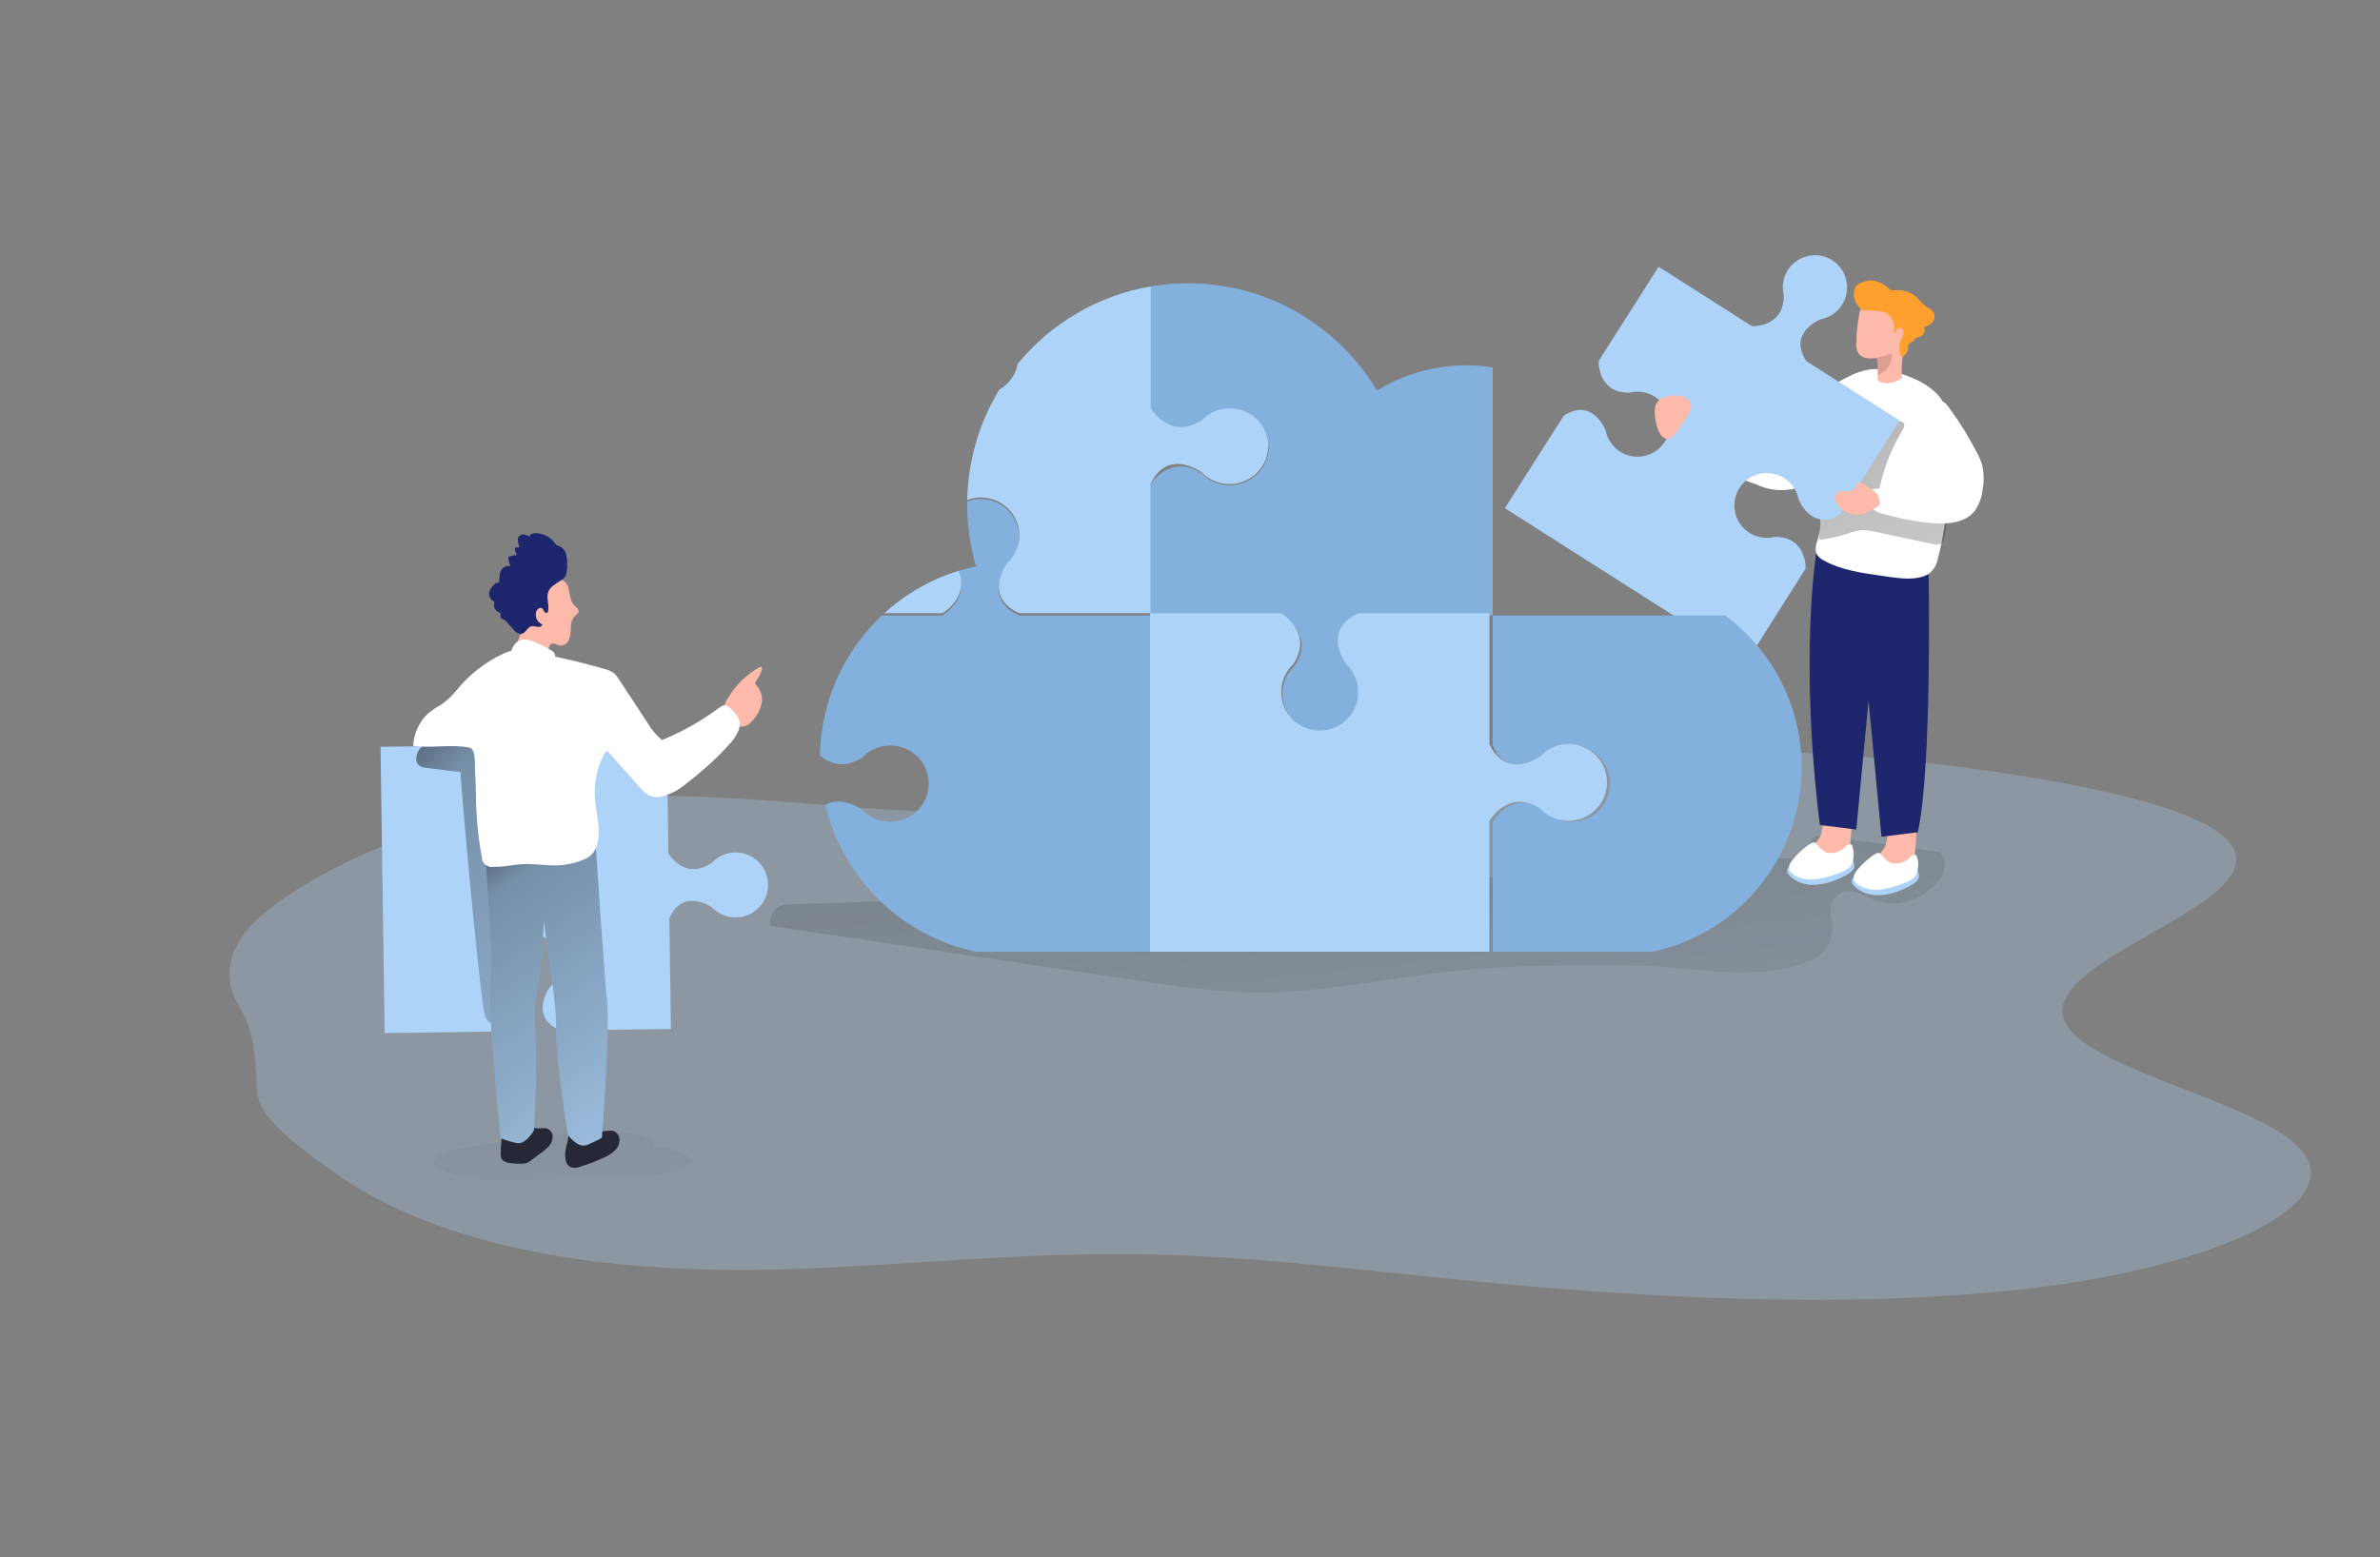 <svg xmlns="http://www.w3.org/2000/svg" width="550" height="360" viewBox="0 0 550 360" fill="none"><rect x="0" y="0" width="550" height="360" fill="#808080" stroke="none"/><path opacity="0.28" d="M62.493 258.76C65.989 263.036 72.051 267.304 77.363 271.11C97.544 285.483 131.598 295.312 184.919 293.303C210.616 292.332 235.768 289.653 261.643 289.912C286.398 290.149 309.966 293.044 333.479 295.456C377.173 299.944 425.55 302.818 468.767 297.876C511.983 292.934 545.586 277.731 530.211 264.253C518.25 253.733 480.851 246.676 476.959 235.589C471.839 221.178 526.784 208.747 515.192 194.684C510.262 188.763 494.396 184.355 477.587 181.176C438.973 173.848 391.496 171.428 347.133 173.92C304.941 176.272 269.835 187.301 227.315 187.809C199.897 188.131 173.517 183.295 146.208 184.092C112.427 185.105 87.658 194.391 71.86 203.72C66.774 206.632 62.521 209.677 59.148 212.82C52.584 219.224 51.251 226.035 55.27 232.639C59.366 239.42 58.874 245.778 59.503 252.733C59.779 254.77 60.781 256.791 62.493 258.76Z" fill="#ADD3F8"></path><path opacity="0.2" d="M103.99 266.063C102.322 266.583 100.449 267.43 100.025 269.084C105.274 272.419 111.767 273.185 117.973 273.021C124.179 272.857 130.371 271.763 136.591 271.722C144.793 271.722 154.033 273.185 160.622 268.209C157.696 266.356 154.336 265.301 150.875 265.147C152.092 257.492 108.856 264.546 103.99 266.063Z" fill="url(#paint0_linear_3393_2339)"></path><path d="M181.922 209.086C180.088 209.086 177.554 210.785 178.006 214.039L261.665 226.476C271.51 227.948 281.366 229.399 291.256 229.399C306.194 229.399 321.063 226.041 335.966 224.465C349.998 222.994 364.052 223.097 378.095 223.222C391.097 223.346 407.087 227.637 419.715 221.398C421.616 220.465 423.529 217.667 423.404 214.081C423.348 212.423 422.872 210.702 423.223 209.168C423.427 208.416 423.75 207.794 424.151 207.386C426.743 204.463 430.047 206.743 433.034 207.945C437.789 209.839 442.755 208.683 447.1 204.67C447.914 204.05 448.608 202.996 449.092 201.644C449.322 200.962 449.406 200.147 449.326 199.357C449.247 198.568 449.01 197.861 448.662 197.374C448.31 197.056 447.922 196.892 447.53 196.898L421.922 193.25C420.976 192.981 420.009 193.138 419.104 193.706C418.097 194.514 418.154 196.67 417.339 197.561C416.015 198.991 413.005 198.224 411.489 198.39C407.607 198.784 403.726 199.178 399.833 199.53C392.086 200.207 384.323 200.781 376.545 201.25C360.703 202.225 344.781 202.805 328.905 203.323C297.503 204.256 266.09 204.753 234.699 206.971C217.103 208.173 199.518 208.381 181.922 209.086Z" fill="url(#paint1_linear_3393_2339)"></path><path d="M411.071 104.014C410.388 104.592 409.57 104.987 408.692 105.162C407.887 105.196 407.084 105.051 406.341 104.738L394.968 100.952C394.109 101.621 393.535 102.592 393.363 103.667C393.19 104.742 393.432 105.843 394.039 106.748C395.154 107.969 396.604 108.834 398.208 109.236L406.013 112.038C407.815 112.879 409.781 113.31 411.769 113.298C413.757 113.286 415.718 112.833 417.509 111.97C419.833 111.19 422.389 110.22 423.51 108.033C424.631 105.846 423.811 102.948 424.139 100.392C424.57 98.768 424.877 97.114 425.055 95.443C425.055 94.008 423.879 91.848 422.17 92.149C420.694 92.409 419.71 94.978 418.931 96.058C416.734 99.097 414.083 101.781 411.071 104.014Z" fill="white"></path><path d="M393.545 100.309C393.426 100.001 393.245 99.722 393.012 99.489C392.897 99.372 392.75 99.291 392.59 99.257C392.429 99.223 392.262 99.237 392.11 99.297C391.96 99.389 391.84 99.521 391.763 99.678C391.685 99.836 391.654 100.012 391.672 100.186C391.683 100.248 391.682 100.311 391.668 100.372C391.653 100.433 391.627 100.491 391.59 100.541C391.508 100.623 391.358 100.541 391.235 100.541C389.95 100.295 388.638 100.104 387.325 99.967C387.185 99.939 387.039 99.95 386.904 99.998C386.768 100.046 386.649 100.13 386.558 100.241C386.466 100.352 386.407 100.485 386.386 100.627C386.364 100.769 386.382 100.914 386.437 101.047C386.579 101.482 386.797 101.889 387.079 102.25C387.749 103.343 387.995 104.779 389.061 105.49C389.713 105.871 390.471 106.029 391.221 105.941C391.973 105.941 392.711 105.763 393.463 105.804C393.96 105.91 394.478 105.853 394.939 105.64C395.112 105.511 395.248 105.341 395.337 105.145C395.425 104.949 395.462 104.733 395.445 104.519C395.366 103.844 395.127 103.197 394.748 102.633C394.324 101.894 393.928 101.102 393.545 100.309Z" fill="#FDB9A9"></path><path d="M425.26 185.92C420.914 184.936 421.761 191.101 420.613 193.398C419.886 194.577 418.961 195.622 417.879 196.487C416.813 197.374 416.116 198.627 415.924 200C415.899 200.256 415.951 200.513 416.075 200.738C416.296 201.009 416.606 201.192 416.95 201.258C419.435 201.983 422.105 201.719 424.399 200.519C425.474 200.012 426.367 199.187 426.956 198.155C427.432 197.042 427.656 195.837 427.612 194.628C427.748 192.058 428.897 186.727 425.26 185.92Z" fill="#FDB9A9"></path><path d="M421.405 198.633C421.405 198.633 409.02 199.166 414.269 203.048C419.518 206.93 427.351 202.105 428.116 201.216C428.882 200.328 428.253 198.811 428.253 198.811L421.405 198.633Z" fill="#ADD3F8"></path><path d="M427.568 200.342C426.475 201.709 420.652 203.499 418.068 203.308C415.484 203.117 413.174 201.941 413.434 200.26C413.694 198.578 418.232 194.71 419.093 194.724C419.954 194.737 420.624 196.719 422.346 197.129C423.116 197.257 423.906 197.186 424.64 196.923C425.374 196.66 426.03 196.213 426.543 195.626C426.697 195.42 426.915 195.272 427.163 195.206C427.411 195.139 427.674 195.157 427.91 195.257C428.27 196.068 428.427 196.956 428.368 197.842C428.308 198.728 428.034 199.586 427.568 200.342Z" fill="white"></path><path d="M440.201 188.353C435.854 187.342 436.701 193.52 435.553 195.803C434.827 196.987 433.902 198.036 432.819 198.906C431.754 199.788 431.057 201.036 430.865 202.405C430.842 202.665 430.894 202.926 431.015 203.157C431.24 203.423 431.548 203.606 431.89 203.676C434.376 204.397 437.043 204.132 439.34 202.938C440.412 202.422 441.304 201.593 441.896 200.56C442.37 199.451 442.594 198.252 442.552 197.047C442.689 194.45 443.837 189.132 440.201 188.353Z" fill="#FDB9A9"></path><path d="M436.346 201.012C436.346 201.012 423.962 201.531 429.211 205.441C434.46 209.35 442.292 204.484 443.058 203.595C443.823 202.707 443.194 201.189 443.194 201.189L436.346 201.012Z" fill="#ADD3F8"></path><path d="M442.512 202.693C441.418 204.06 435.595 205.864 433.011 205.673C430.428 205.481 428.118 204.306 428.377 202.624C428.637 200.943 433.175 197.075 434.037 197.157C434.898 197.239 435.568 199.152 437.29 199.549C438.058 199.679 438.848 199.611 439.582 199.35C440.317 199.089 440.972 198.645 441.486 198.059C441.639 197.851 441.857 197.702 442.105 197.635C442.354 197.568 442.617 197.587 442.853 197.69C443.2 198.49 443.349 199.362 443.29 200.233C443.23 201.103 442.963 201.946 442.512 202.693Z" fill="white"></path><path d="M428.977 132.131L434.8 193.425L443.193 192.386C446.514 177.432 445.694 132.692 445.694 132.692L428.977 132.131Z" fill="#1E266D"></path><path d="M434.801 130.477L428.978 191.757L420.558 190.718C415.76 151.952 419.724 127.839 419.724 127.839L434.801 130.477Z" fill="#1E266D"></path><path d="M420.489 108.319C420.38 107.198 420.079 106.077 419.97 104.929C419.696 102.62 419.738 100.283 420.093 97.985C420.489 95.533 421.23 93.149 422.294 90.904C423.251 88.963 425.028 88.17 426.969 87.159C428.62 86.271 430.408 85.666 432.259 85.368C433.561 85.249 434.874 85.323 436.155 85.587C440.119 86.339 445.327 88.321 448.033 91.506C450.07 93.843 450.302 97.206 450.371 100.309C450.453 104.587 450.371 108.866 450.097 113.144C450.097 113.76 450.029 114.375 449.974 115.003C449.754 119.763 449.034 124.487 447.828 129.097C447.602 130.537 446.822 131.832 445.655 132.705C442.552 134.51 437.822 133.512 434.473 133.047C430.031 132.418 425.479 131.762 421.542 129.602C420.725 129.252 420.064 128.615 419.683 127.812C419.487 126.8 419.616 125.752 420.052 124.818C421.419 120.444 420.353 115.837 420.353 111.367C420.353 110.561 420.448 109.741 420.448 108.921C420.489 108.729 420.489 108.524 420.489 108.319Z" fill="white"></path><path d="M434.431 116.234C435.485 116.889 436.646 117.352 437.862 117.601C441.484 118.653 445.203 119.214 448.798 120.335C449.042 120.382 449.269 120.496 449.454 120.663C449.601 120.889 449.668 121.159 449.645 121.428C449.662 122.481 449.505 123.529 449.18 124.531C449.075 125.031 448.787 125.475 448.374 125.775C447.848 125.966 447.273 125.966 446.747 125.775L433.201 122.904C432.232 122.657 431.235 122.537 430.235 122.549C429.05 122.687 427.887 122.976 426.776 123.41C424.699 124.076 422.56 124.533 420.393 124.777C420.508 122.191 420.823 119.618 421.336 117.081C421.535 116.331 421.819 115.607 422.183 114.922C422.62 114.245 423.134 113.621 423.714 113.062C425.901 110.78 427.419 107.923 429.633 105.64C430.795 104.437 432.244 103.672 433.269 102.387C433.679 101.867 437.233 97.397 436.892 96.919C437.575 97.766 439.27 96.919 439.885 97.794C440.268 98.341 439.885 99.079 439.53 99.639C436.911 104.025 435.083 108.837 434.13 113.855C433.857 115.017 433.447 115.427 434.431 116.234Z" fill="url(#paint2_linear_3393_2339)"></path><path d="M423.387 60.121C424.643 60.929 425.63 62.093 426.222 63.465C426.813 64.836 426.981 66.353 426.705 67.822C426.429 69.29 425.722 70.642 424.672 71.705C423.623 72.769 422.281 73.495 420.817 73.791C420.817 73.791 413.053 76.716 417.413 83.469L438.983 97.206L425.314 118.777C418.561 123.137 415.636 115.373 415.636 115.373C415.342 113.907 414.616 112.563 413.552 111.513C412.488 110.463 411.134 109.755 409.664 109.481C408.194 109.207 406.676 109.38 405.305 109.976C403.934 110.572 402.773 111.564 401.97 112.826C401.168 114.087 400.762 115.56 400.803 117.054C400.845 118.549 401.333 119.997 402.204 121.211C403.076 122.426 404.291 123.353 405.693 123.871C407.095 124.39 408.62 124.477 410.073 124.121C417.591 123.971 417.263 131.448 417.263 131.448L403.593 153.018L347.768 117.478L361.369 96.099C368.121 91.752 371.047 99.503 371.047 99.503C371.336 100.974 372.06 102.325 373.124 103.381C374.189 104.437 375.545 105.15 377.019 105.428C378.493 105.706 380.016 105.536 381.392 104.94C382.768 104.344 383.934 103.35 384.739 102.085C385.545 100.82 385.953 99.343 385.911 97.844C385.87 96.345 385.38 94.893 384.505 93.675C383.63 92.457 382.41 91.53 381.003 91.011C379.596 90.493 378.066 90.409 376.61 90.768C369.092 90.918 369.434 83.441 369.434 83.441L383.294 61.652L404.878 75.404C404.878 75.404 412.355 75.732 412.205 68.214C411.966 67.226 411.928 66.201 412.092 65.198C412.257 64.196 412.62 63.236 413.162 62.377C414.239 60.745 415.908 59.598 417.817 59.176C419.726 58.755 421.723 59.094 423.387 60.121Z" fill="#ADD3F8"></path><path d="M456.673 104.314C457.233 105.29 457.691 106.32 458.04 107.39C458.482 109.264 458.528 111.21 458.177 113.104C458.012 114.96 457.345 116.736 456.249 118.243C453.939 120.977 449.811 121.237 446.23 120.895C442.164 120.52 438.15 119.713 434.255 118.489C433.893 118.408 433.553 118.249 433.258 118.025C432.942 117.667 432.725 117.234 432.629 116.767C432.33 115.634 432.134 114.477 432.041 113.309C436.142 112.133 440.68 113.09 444.959 112.461C445.25 112.46 445.537 112.389 445.796 112.255C446.055 112.12 446.277 111.926 446.446 111.688C446.614 111.45 446.723 111.175 446.764 110.886C446.805 110.598 446.777 110.303 446.681 110.028C446.476 107.622 444.986 105.517 444.289 103.193C443.606 100.957 443.663 98.56 444.453 96.359C444.688 95.583 445.088 94.867 445.626 94.261C446.164 93.654 446.827 93.172 447.569 92.846C449.278 92.285 449.934 93.625 450.877 94.882C453.049 97.873 454.986 101.026 456.673 104.314Z" fill="white"></path><path d="M430.33 111.777C430.169 111.646 429.975 111.561 429.77 111.531C429.613 111.548 429.462 111.606 429.335 111.699C429.208 111.793 429.108 111.919 429.045 112.064C428.925 112.359 428.788 112.647 428.635 112.926C428.43 113.154 428.176 113.332 427.892 113.448C427.608 113.564 427.301 113.614 426.995 113.595C426.381 113.534 425.763 113.534 425.15 113.595C424.922 113.642 424.711 113.745 424.534 113.896C424.366 114.061 424.248 114.269 424.193 114.498C424.088 114.962 424.101 115.445 424.23 115.903C424.359 116.361 424.6 116.78 424.931 117.122C425.598 117.799 426.419 118.305 427.323 118.598C428.246 119.006 429.269 119.129 430.262 118.954C430.807 118.795 431.327 118.561 431.806 118.257L433.802 117.149C433.969 117.071 434.117 116.959 434.24 116.821C434.677 116.275 434.076 114.634 433.679 114.087C432.682 113.158 431.553 112.38 430.33 111.777Z" fill="#FDB9A9"></path><path d="M428.991 79.162C428.991 77.987 429.086 76.797 429.209 75.649C429.332 74.501 429.483 73.599 429.674 72.587C429.687 72.288 429.765 71.995 429.901 71.728C430.038 71.461 430.231 71.228 430.467 71.042C432.047 70.099 433.863 69.625 435.702 69.675C436.398 69.626 437.096 69.723 437.753 69.958C438.409 70.193 439.01 70.563 439.516 71.042C440.133 71.828 440.5 72.78 440.569 73.776C440.632 76.363 440.375 78.948 439.803 81.472C439.514 83.454 439.409 85.458 439.489 87.459C438.52 88.103 437.407 88.498 436.249 88.608C435.71 88.603 435.176 88.515 434.663 88.348C434.378 88.283 434.126 88.118 433.953 87.883C433.891 87.664 433.891 87.432 433.953 87.213C433.966 87.004 433.966 86.794 433.953 86.585C434.032 85.414 434.01 84.238 433.884 83.072C433.887 83.021 433.878 82.97 433.859 82.923C433.84 82.876 433.812 82.833 433.775 82.798C433.7 82.771 433.618 82.771 433.542 82.798H433.214C432.633 82.86 432.046 82.86 431.465 82.798C430.765 82.73 430.114 82.409 429.633 81.896C429.078 81.1 428.848 80.122 428.991 79.162Z" fill="#FDB9A9"></path><path d="M431.423 71.672C431.013 71.672 430.644 71.891 430.289 71.672C429.917 71.364 429.59 71.005 429.318 70.606C428.665 69.739 428.345 68.667 428.416 67.585C428.442 67.095 428.602 66.622 428.881 66.218C429.184 65.85 429.574 65.564 430.015 65.384C430.863 64.966 431.807 64.782 432.749 64.851C434.115 65.028 435.389 65.636 436.385 66.587C436.595 66.806 436.852 66.974 437.137 67.079C437.398 67.134 437.669 67.134 437.93 67.079C439.66 66.933 441.379 67.462 442.728 68.555C443.493 69.225 444.095 70.086 444.888 70.674C445.68 71.262 446.46 71.481 446.87 72.232C447.041 72.582 447.11 72.972 447.069 73.359C447.028 73.746 446.878 74.114 446.637 74.419C446.128 75.019 445.428 75.424 444.655 75.568C444.74 75.79 444.78 76.027 444.772 76.265C444.764 76.503 444.709 76.737 444.61 76.953C444.511 77.17 444.369 77.364 444.194 77.525C444.019 77.686 443.813 77.811 443.589 77.891C443.273 77.94 442.968 78.041 442.687 78.192C442.495 78.343 442.413 78.575 442.222 78.725C441.771 79.094 441.183 79.217 440.992 79.846C440.935 80.111 440.912 80.382 440.924 80.653C440.89 81.054 440.727 81.433 440.459 81.733C440.281 81.924 439.967 82.402 439.707 82.457C439.447 82.512 439.215 82.197 439.133 81.924C438.812 80.765 438.894 79.531 439.365 78.425C439.704 77.89 439.901 77.279 439.939 76.647C439.939 76.019 439.037 75.527 438.572 75.896C438.108 76.265 438.08 77.153 437.588 76.976C437.894 76.092 437.871 75.128 437.525 74.26C437.178 73.392 436.531 72.677 435.702 72.246C434.781 71.964 433.821 71.831 432.859 71.85C432.409 71.755 431.951 71.704 431.492 71.699L431.423 71.672Z" fill="#FF9F2E"></path><path d="M433.215 82.826C434.572 82.567 435.9 82.174 437.179 81.65C437.294 82.728 437.035 83.812 436.445 84.72C435.855 85.629 434.97 86.307 433.939 86.64C434.042 85.471 434.042 84.295 433.939 83.127C433.938 83.025 433.899 82.928 433.83 82.853C433.755 82.826 433.673 82.826 433.598 82.853H433.283L433.215 82.826Z" fill="#DE9F93"></path><path d="M390.416 92.655C390.623 92.952 390.757 93.293 390.807 93.652C390.857 94.011 390.821 94.376 390.703 94.719C390.465 95.403 390.119 96.045 389.677 96.619L387.531 99.79C386.971 100.61 386.164 101.54 385.221 101.458C382.87 101.294 381.831 95.197 382.706 93.393C383.718 91.137 388.871 90.727 390.416 92.655Z" fill="#FDB9A9"></path><path d="M398.703 142.28H392.948H375.2H344.957V172.316C348.933 180.888 356.773 175.045 356.773 175.045C357.997 173.771 359.577 172.89 361.309 172.516C363.042 172.143 364.847 172.293 366.493 172.947C368.138 173.602 369.549 174.731 370.542 176.19C371.536 177.648 372.067 179.368 372.067 181.129C372.067 182.889 371.536 184.61 370.542 186.068C369.549 187.526 368.138 188.655 366.493 189.31C364.847 189.965 363.042 190.115 361.309 189.741C359.577 189.367 357.997 188.487 356.773 187.213C349.37 182.333 344.957 189.942 344.957 189.942V219.993H382.058C401.656 215.76 416.345 198.279 416.345 177.358C416.345 162.979 409.406 150.225 398.703 142.28Z" fill="#83B0DC"></path><path d="M344.959 84.916C342.962 84.606 340.915 84.445 338.831 84.445C331.276 84.445 324.235 86.599 318.223 90.277C309.284 75.438 293.097 65.482 274.549 65.482C271.548 65.482 268.607 65.742 265.748 66.24V94.54C269.774 103.112 277.712 97.269 277.712 97.269C278.951 95.995 280.55 95.115 282.305 94.741C284.059 94.367 285.887 94.517 287.553 95.172C289.219 95.826 290.647 96.956 291.653 98.414C292.659 99.872 293.197 101.592 293.197 103.353C293.197 105.114 292.659 106.834 291.653 108.292C290.647 109.75 289.219 110.88 287.553 111.534C285.887 112.189 284.059 112.339 282.305 111.965C280.55 111.592 278.951 110.711 277.712 109.437C270.216 104.621 265.748 112.166 265.748 112.166V142.218H296.352C296.352 142.218 304.11 146.6 299.135 153.953C297.836 155.168 296.938 156.737 296.557 158.458C296.176 160.178 296.329 161.971 296.997 163.606C297.664 165.24 298.815 166.641 300.302 167.628C301.789 168.614 303.542 169.142 305.337 169.142C307.132 169.142 308.886 168.614 310.373 167.628C311.859 166.641 313.011 165.24 313.678 163.606C314.346 161.971 314.499 160.178 314.118 158.458C313.736 156.737 312.839 155.168 311.54 153.953C311.54 153.953 305.583 146.167 314.322 142.218H344.959V84.916Z" fill="#83B0DC"></path><path d="M265.748 219.993V141.76H296.085C296.085 141.76 303.702 146.172 298.84 153.573C297.554 154.797 296.665 156.376 296.288 158.108C295.91 159.841 296.062 161.646 296.723 163.291C297.384 164.936 298.524 166.347 299.996 167.34C301.468 168.333 303.204 168.864 304.982 168.864C306.759 168.864 308.496 168.333 309.968 167.34C311.44 166.347 312.58 164.936 313.241 163.291C313.902 161.646 314.053 159.841 313.676 158.108C313.299 156.376 312.41 154.797 311.124 153.573C311.124 153.573 305.225 145.735 313.879 141.76H344.183V171.996C348.17 180.626 356.03 174.744 356.03 174.744C357.257 173.461 358.841 172.575 360.578 172.199C362.315 171.822 364.125 171.973 365.775 172.632C367.425 173.291 368.839 174.428 369.835 175.896C370.831 177.364 371.363 179.096 371.363 180.868C371.363 182.641 370.831 184.373 369.835 185.841C368.839 187.309 367.425 188.445 365.775 189.104C364.125 189.764 362.315 189.915 360.578 189.538C358.841 189.162 357.257 188.276 356.03 186.993C348.607 182.08 344.183 189.741 344.183 189.741V219.993H265.748Z" fill="#ADD3F8"></path><path d="M225.444 219.993H265.747V142.28H235.504C226.872 138.331 232.756 130.545 232.756 130.545C234.039 129.33 234.925 127.761 235.302 126.04C235.678 124.32 235.527 122.527 234.868 120.892C234.208 119.258 233.071 117.857 231.603 116.87C230.135 115.883 228.403 115.356 226.63 115.356C225.557 115.356 224.5 115.549 223.506 115.92C223.502 116.173 223.501 116.426 223.501 116.68C223.501 121.625 224.238 126.392 225.542 130.916C224.116 131.215 222.715 131.58 221.341 132.009C224.407 138.476 217.756 142.28 217.756 142.28H203.798C195.167 150.403 189.706 161.871 189.477 174.624C191.449 176.356 194.839 177.981 199.329 175.061C200.553 173.787 202.133 172.906 203.865 172.532C205.598 172.159 207.403 172.309 209.049 172.963C210.695 173.618 212.105 174.747 213.099 176.206C214.092 177.664 214.623 179.384 214.623 181.145C214.623 182.905 214.092 184.626 213.099 186.084C212.105 187.542 210.695 188.671 209.049 189.326C207.403 189.981 205.598 190.131 203.865 189.757C202.133 189.383 200.553 188.503 199.329 187.229C199.329 187.229 194.67 183.756 190.714 186.092C194.769 203.086 208.33 216.377 225.444 219.993Z" fill="#83B0DC"></path><path d="M291.524 108.045C292.522 106.598 293.058 104.89 293.064 103.141H293.128C293.123 101.391 292.587 99.683 291.589 98.236C290.591 96.789 289.177 95.668 287.528 95.018C285.879 94.368 284.07 94.218 282.334 94.588C280.597 94.957 279.013 95.829 277.784 97.092C270.362 101.944 265.939 94.379 265.939 94.379V66.207C253.626 68.305 242.815 74.823 235.186 84.078C235.08 84.653 234.915 85.219 234.692 85.767C234.031 87.392 232.892 88.784 231.42 89.765C231.259 89.873 231.095 89.974 230.928 90.071C226.396 97.528 223.711 106.238 223.512 115.562C224.513 115.189 225.58 114.995 226.661 114.995C228.438 114.995 230.175 115.519 231.647 116.5C233.119 117.481 234.258 118.874 234.919 120.498C235.58 122.123 235.731 123.906 235.354 125.616C234.977 127.326 234.088 128.886 232.802 130.095C232.802 130.095 226.904 137.835 235.557 141.76H265.874V111.902C269.86 103.38 277.719 109.189 277.719 109.189C278.948 110.452 280.533 111.324 282.269 111.693C284.005 112.063 285.814 111.913 287.463 111.263C289.112 110.613 290.526 109.493 291.524 108.045Z" fill="#ADD3F8"></path><path d="M221.526 131.952C215.074 133.937 209.234 137.325 204.359 141.76H217.765C217.765 141.76 224.101 138.136 221.526 131.952Z" fill="#ADD3F8"></path><path d="M177.495 204.448C177.519 205.948 177.093 207.422 176.27 208.677C175.448 209.933 174.269 210.913 172.884 211.491C171.499 212.07 169.973 212.22 168.502 211.922C167.031 211.624 165.683 210.891 164.633 209.82C164.633 209.82 157.935 204.94 154.681 212.28L155.05 237.856L129.475 238.225C122.121 234.971 127.001 228.273 127.001 228.273C128.066 227.224 128.792 225.879 129.086 224.413C129.38 222.947 129.229 221.426 128.651 220.047C128.074 218.668 127.097 217.493 125.846 216.673C124.595 215.854 123.128 215.427 121.633 215.449C120.138 215.471 118.683 215.94 117.457 216.795C116.23 217.65 115.288 218.853 114.751 220.249C114.213 221.644 114.106 223.169 114.443 224.625C114.78 226.082 115.544 227.405 116.639 228.424C120.89 234.616 114.466 238.443 114.466 238.443L88.89 238.812L87.934 172.639L113.263 172.284C120.617 175.537 115.737 182.235 115.737 182.235C114.672 183.285 113.946 184.629 113.652 186.095C113.358 187.561 113.509 189.082 114.086 190.461C114.664 191.841 115.641 193.016 116.892 193.835C118.142 194.655 119.61 195.081 121.105 195.059C122.6 195.037 124.055 194.569 125.281 193.713C126.508 192.858 127.45 191.655 127.987 190.26C128.524 188.864 128.631 187.34 128.295 185.883C127.958 184.426 127.193 183.103 126.099 182.085C121.847 175.892 128.272 172.065 128.272 172.065L154.093 171.696L154.462 197.285C154.462 197.285 158.29 203.709 164.482 199.458C165.184 198.709 166.031 198.11 166.97 197.697C167.91 197.283 168.923 197.064 169.95 197.053C171.93 197.038 173.835 197.808 175.248 199.193C176.662 200.579 177.47 202.468 177.495 204.448Z" fill="#ADD3F8"></path><path d="M97.201 172.885C96.285 173.896 95.574 176.125 97.023 177.068C97.541 177.347 98.116 177.506 98.704 177.532L106.441 178.476C106.209 178.476 110.255 224.063 111.841 233.755C112.032 234.903 112.511 236.338 113.672 236.488C114.021 236.468 114.359 236.365 114.661 236.19C114.962 236.014 115.218 235.77 115.408 235.477C116.525 233.727 117.162 231.714 117.254 229.64C119.176 214.76 120.089 199.767 119.988 184.764C119.988 181.797 119.878 178.694 118.402 176.111C117.495 174.705 116.307 173.503 114.911 172.581C113.516 171.659 111.944 171.036 110.296 170.752C105.881 169.755 100.413 169.303 97.201 172.885Z" fill="url(#paint3_linear_3393_2339)"></path><path d="M115.818 267.504V267.682C116.146 268.516 117.185 268.789 118.06 268.898C118.886 268.989 119.717 269.026 120.548 269.008C120.946 269.022 121.344 268.967 121.724 268.844C122.071 268.691 122.397 268.493 122.694 268.256L125.086 266.479C125.758 266.016 126.373 265.474 126.918 264.866C127.456 264.241 127.74 263.435 127.711 262.611C127.682 262.203 127.529 261.814 127.272 261.496C127.016 261.179 126.668 260.947 126.275 260.833C125.776 260.772 125.271 260.772 124.772 260.833C124.216 260.905 123.652 260.813 123.148 260.571C122.643 260.328 122.22 259.945 121.929 259.467C121.83 259.02 121.59 258.618 121.245 258.318C120.897 258.149 120.503 258.101 120.124 258.182C119.294 258.223 118.475 258.384 117.691 258.66C117.296 258.802 116.937 259.03 116.642 259.328C116.346 259.626 116.121 259.986 115.982 260.382C115.899 260.75 115.862 261.127 115.873 261.503C115.921 262.282 115.921 263.062 115.873 263.841C115.764 264.812 115.709 265.789 115.709 266.766C115.717 267.016 115.753 267.263 115.818 267.504Z" fill="#262836"></path><path d="M139.016 267.818C137.405 268.556 135.747 269.186 134.054 269.705C133.38 269.996 132.624 270.039 131.921 269.828C131.646 269.694 131.402 269.503 131.206 269.267C131.01 269.031 130.867 268.757 130.787 268.461C130.639 267.857 130.579 267.236 130.609 266.616C130.714 265.656 130.91 264.708 131.197 263.786C131.347 262.925 131.47 262.064 131.58 261.202C131.757 259.959 131.921 258.728 132.072 257.498L136.377 258.414C136.829 258.51 137.252 260.246 137.526 260.615C137.726 260.886 137.985 261.11 138.283 261.268C138.581 261.427 138.911 261.516 139.248 261.53C139.982 261.424 140.721 261.365 141.462 261.353C141.94 261.465 142.367 261.732 142.677 262.113C142.986 262.494 143.16 262.967 143.171 263.458C143.167 263.946 143.062 264.427 142.862 264.872C142.662 265.317 142.372 265.715 142.009 266.041C141.284 266.698 140.452 267.225 139.549 267.6L139.016 267.818Z" fill="#262836"></path><path d="M139.085 263.008C137.955 263.65 136.781 264.212 135.572 264.689H135.463C133.467 265.468 131.239 262.338 131.239 262.338C131.239 262.338 128.423 244.95 128.505 237.733C128.601 232.785 127.425 225.731 125.662 212.937C125.224 226.005 123.01 231.746 123.57 236.434C124.431 243.556 123.406 261.244 123.406 261.244C123.406 261.244 121.52 264.689 119.456 264.224H119.333C118.09 263.942 116.87 263.567 115.683 263.103C115.683 263.103 113.277 238.744 113.277 232.32C113.277 225.895 113.551 220.14 113.551 220.14L112.293 199.8L117.651 192.009L118.089 191.831L118.499 191.421L124.445 187.061C124.445 187.061 124.445 188.072 124.336 189.794L128.956 192.269L129.393 192.597L129.844 192.706L137.581 194.073C137.581 194.073 139.604 225.28 140.315 231.664C141.026 238.047 139.085 263.008 139.085 263.008Z" fill="#ADD3F8"></path><path d="M139.085 263.008C137.955 263.65 136.781 264.212 135.572 264.689H135.463C133.467 265.468 131.239 262.338 131.239 262.338C131.239 262.338 128.423 244.95 128.505 237.733C128.601 232.785 127.425 225.731 125.662 212.937C125.224 226.005 123.01 231.746 123.57 236.434C124.431 243.556 123.406 261.244 123.406 261.244C123.406 261.244 121.52 264.689 119.456 264.224H119.333C118.09 263.942 116.87 263.567 115.683 263.103C115.683 263.103 113.277 238.744 113.277 232.32C113.277 225.895 113.551 220.14 113.551 220.14L112.293 199.8L117.651 192.009L118.089 191.831L118.499 191.421L124.445 187.061C124.445 187.061 124.445 188.072 124.336 189.794L128.956 192.269L129.393 192.597L129.844 192.706L137.581 194.073C137.581 194.073 139.604 225.28 140.315 231.664C141.026 238.047 139.085 263.008 139.085 263.008Z" fill="url(#paint4_linear_3393_2339)"></path><path d="M175.498 154.226C175.594 154.158 175.708 154.119 175.826 154.117C176.14 154.117 176.154 154.622 176.045 154.923C175.759 155.762 175.344 156.55 174.815 157.261C174.643 157.438 174.541 157.671 174.527 157.917C174.527 158.163 174.746 158.341 174.91 158.518C175.413 159.102 175.771 159.796 175.954 160.545C176.137 161.293 176.14 162.074 175.963 162.824C175.584 164.321 174.804 165.687 173.707 166.775C173.443 167.111 173.115 167.391 172.742 167.6C172.369 167.809 171.959 167.942 171.534 167.991C170.058 167.991 168.212 166.173 167.624 164.916C167.41 164.287 167.363 163.614 167.488 162.962C167.613 162.311 167.905 161.702 168.335 161.197C170.079 158.293 172.547 155.891 175.498 154.226Z" fill="#FDB9A9"></path><path d="M132.675 139.874C133.153 140.366 133.891 140.871 133.686 141.514C133.577 141.856 133.208 142.061 132.934 142.307C132.26 143.022 131.896 143.976 131.923 144.959C131.952 145.936 131.813 146.912 131.513 147.843C131.342 148.304 131.018 148.691 130.594 148.94C130.171 149.189 129.675 149.284 129.189 149.21C128.629 149.059 128.068 148.567 127.521 148.8C126.975 149.032 126.975 149.483 126.756 149.866C126.457 150.337 126.033 150.715 125.53 150.957C125.027 151.198 124.467 151.294 123.913 151.233C122.816 151.068 121.759 150.702 120.796 150.153C120.387 149.99 120.032 149.715 119.771 149.36C119.612 149.014 119.573 148.624 119.661 148.253C119.999 147.14 120.552 146.105 121.288 145.205C122.467 143.388 123.176 141.307 123.352 139.149C123.462 137.646 123.352 135.992 124.323 134.83C125.69 133.244 128.793 133.258 130.419 134.42C132.046 135.581 131.171 138.329 132.675 139.874Z" fill="#FDB9A9"></path><path d="M130.733 133.066C130.542 133.441 130.254 133.757 129.899 133.982C129.174 134.405 128.532 134.898 127.876 135.349C127.214 135.785 126.748 136.461 126.577 137.235C126.29 138.602 127.055 140.16 126.577 141.541C126.399 141.828 125.948 141.65 125.771 141.377C125.593 141.103 125.483 140.762 125.21 140.598C124.732 140.324 124.158 140.789 123.952 141.295C123.741 141.883 123.765 142.53 124.02 143.101C124.274 143.672 124.74 144.122 125.319 144.357C125.251 144.794 124.691 144.972 124.24 144.917C123.794 144.795 123.334 144.735 122.873 144.74C121.847 144.931 121.506 146.394 120.439 146.544C120.086 146.52 119.744 146.416 119.438 146.238C119.132 146.06 118.871 145.814 118.676 145.519L117.432 144.152C117.232 143.886 117.012 143.635 116.776 143.4C116.489 143.181 116.024 143.168 115.792 142.908C115.559 142.648 115.792 142.033 115.546 141.705C115.429 141.583 115.283 141.494 115.122 141.445C114.764 141.264 114.479 140.966 114.315 140.6C114.151 140.235 114.117 139.823 114.22 139.436C114.253 139.338 114.253 139.233 114.22 139.135C114.22 138.998 114.029 138.944 113.892 138.875C113.514 138.631 113.237 138.26 113.109 137.829C112.981 137.397 113.012 136.935 113.195 136.524C113.403 136.053 113.7 135.626 114.07 135.267C114.2 135.066 114.385 134.906 114.603 134.807C114.821 134.708 115.063 134.673 115.3 134.706L115.505 132.916C115.5 132.612 115.562 132.312 115.688 132.035C115.813 131.759 115.998 131.514 116.229 131.318C116.461 131.122 116.733 130.979 117.026 130.901C117.319 130.823 117.626 130.81 117.924 130.865L117.514 129.389C117.439 129.2 117.439 128.99 117.514 128.801C117.627 128.67 117.782 128.583 117.952 128.555C118.429 128.419 118.919 128.336 119.414 128.309C119.237 127.895 119.099 127.464 119.004 127.024C118.973 126.961 118.961 126.889 118.971 126.819C118.98 126.749 119.01 126.684 119.057 126.631C119.104 126.578 119.166 126.54 119.234 126.523C119.303 126.505 119.375 126.508 119.442 126.532C119.623 126.559 119.807 126.559 119.988 126.532C119.988 126.532 119.715 125.274 119.701 125.165C119.618 124.77 119.692 124.359 119.906 124.017C120.056 123.847 120.245 123.716 120.458 123.638C120.67 123.559 120.899 123.534 121.123 123.566C121.567 123.644 121.992 123.802 122.381 124.03C122.381 123.552 122.968 123.306 123.447 123.265C124.368 123.213 125.287 123.395 126.119 123.795C126.951 124.194 127.668 124.797 128.204 125.548C128.292 125.68 128.393 125.803 128.504 125.917C128.723 126.056 128.963 126.158 129.215 126.218C129.603 126.389 129.948 126.645 130.224 126.967C130.501 127.288 130.703 127.667 130.815 128.077C131.019 128.889 131.102 129.728 131.061 130.564C131.092 131.207 131.032 131.852 130.883 132.478C130.856 132.679 130.805 132.876 130.733 133.066Z" fill="#1E266D"></path><path d="M123.938 148.567C125.076 149.044 126.181 149.596 127.246 150.221C127.574 150.397 127.859 150.645 128.08 150.945C128.198 151.11 128.27 151.303 128.289 151.505C128.308 151.707 128.274 151.91 128.189 152.094C127.902 152.599 127.219 152.422 126.699 152.23C124.291 151.413 121.749 151.061 119.208 151.192C119.039 151.22 118.864 151.2 118.705 151.135C118.546 151.07 118.408 150.961 118.306 150.822C118.247 150.655 118.225 150.476 118.242 150.299C118.258 150.122 118.313 149.951 118.402 149.797C119.701 147.186 121.819 147.61 123.938 148.567Z" fill="white"></path><path d="M170.728 168.716C170.235 169.944 169.506 171.063 168.582 172.01C167.694 173.008 166.778 173.965 165.849 174.895C163.603 177.066 161.234 179.106 158.754 181.005C157.069 182.493 155.062 183.57 152.89 184.149C152.009 184.355 151.087 184.298 150.238 183.985C149.548 183.641 148.923 183.178 148.393 182.618C147.764 181.989 140.464 173.582 140.341 173.582C139.927 173.805 139.607 174.169 139.439 174.608C138.385 176.793 137.732 179.149 137.512 181.565C137.423 182.643 137.423 183.727 137.512 184.805C137.799 188.482 139.084 192.269 137.813 195.741C137.559 196.474 137.138 197.139 136.582 197.682C136.047 198.149 135.431 198.515 134.764 198.761C133.586 199.244 132.357 199.592 131.101 199.8C130.383 199.932 129.657 200.01 128.928 200.033C126.194 200.142 123.596 199.623 120.917 199.746C118.648 199.869 116.393 200.456 114.083 200.374C113.757 200.438 113.421 200.43 113.099 200.351C112.776 200.272 112.474 200.125 112.215 199.918C111.955 199.711 111.743 199.451 111.593 199.154C111.444 198.858 111.36 198.533 111.349 198.201C110.463 193.334 110.006 188.399 109.982 183.452C109.982 181.729 109.886 179.993 109.777 178.271C109.681 176.808 110.077 173.09 108.41 172.803C104.172 171.983 99.771 173.022 95.492 172.421C95.611 169.621 96.8 166.974 98.814 165.025C99.802 164.192 100.874 163.463 102.012 162.852C103.324 161.913 104.501 160.8 105.512 159.544C108.419 155.955 112.101 153.071 116.283 151.11C116.95 150.784 117.651 150.536 118.375 150.372H118.552C118.657 150.36 118.762 150.36 118.867 150.372C119.781 150.295 120.702 150.35 121.601 150.536C127.699 151.548 133.734 152.917 139.672 154.637C140.455 154.813 141.198 155.138 141.859 155.594C142.32 156.011 142.716 156.494 143.034 157.029C144.702 159.544 146.329 162.087 148.01 164.602C149.459 166.761 150.881 169.468 153.013 171.054C157.655 169.167 162.037 166.695 166.054 163.7C166.614 163.276 167.338 162.811 167.981 163.098C168.195 163.194 168.386 163.333 168.541 163.508C170.113 164.875 171.494 166.379 170.728 168.716Z" fill="white"></path><defs><linearGradient id="paint0_linear_3393_2339" x1="128.362" y1="230.372" x2="131.192" y2="284.763" gradientUnits="userSpaceOnUse"><stop offset="0.01"></stop><stop offset="0.08" stop-opacity="0.69"></stop><stop offset="0.21" stop-opacity="0.32"></stop><stop offset="1" stop-opacity="0"></stop></linearGradient><linearGradient id="paint1_linear_3393_2339" x1="306.261" y1="-15.395" x2="338.932" y2="277.007" gradientUnits="userSpaceOnUse"><stop offset="0.01"></stop><stop offset="0.08" stop-opacity="0.69"></stop><stop offset="0.21" stop-opacity="0.32"></stop><stop offset="1" stop-opacity="0"></stop></linearGradient><linearGradient id="paint2_linear_3393_2339" x1="397.756" y1="35.256" x2="486.949" y2="244.658" gradientUnits="userSpaceOnUse"><stop offset="0.01"></stop><stop offset="0.08" stop-opacity="0.69"></stop><stop offset="0.21" stop-opacity="0.32"></stop><stop offset="1" stop-opacity="0"></stop></linearGradient><linearGradient id="paint3_linear_3393_2339" x1="71.912" y1="158.395" x2="191.615" y2="288.487" gradientUnits="userSpaceOnUse"><stop offset="0.01"></stop><stop offset="0.08" stop-opacity="0.69"></stop><stop offset="0.21" stop-opacity="0.32"></stop><stop offset="1" stop-opacity="0"></stop></linearGradient><linearGradient id="paint4_linear_3393_2339" x1="97.571" y1="187.922" x2="166.109" y2="283.867" gradientUnits="userSpaceOnUse"><stop offset="0.01"></stop><stop offset="0.08" stop-opacity="0.69"></stop><stop offset="0.21" stop-opacity="0.32"></stop><stop offset="1" stop-opacity="0"></stop></linearGradient></defs></svg>